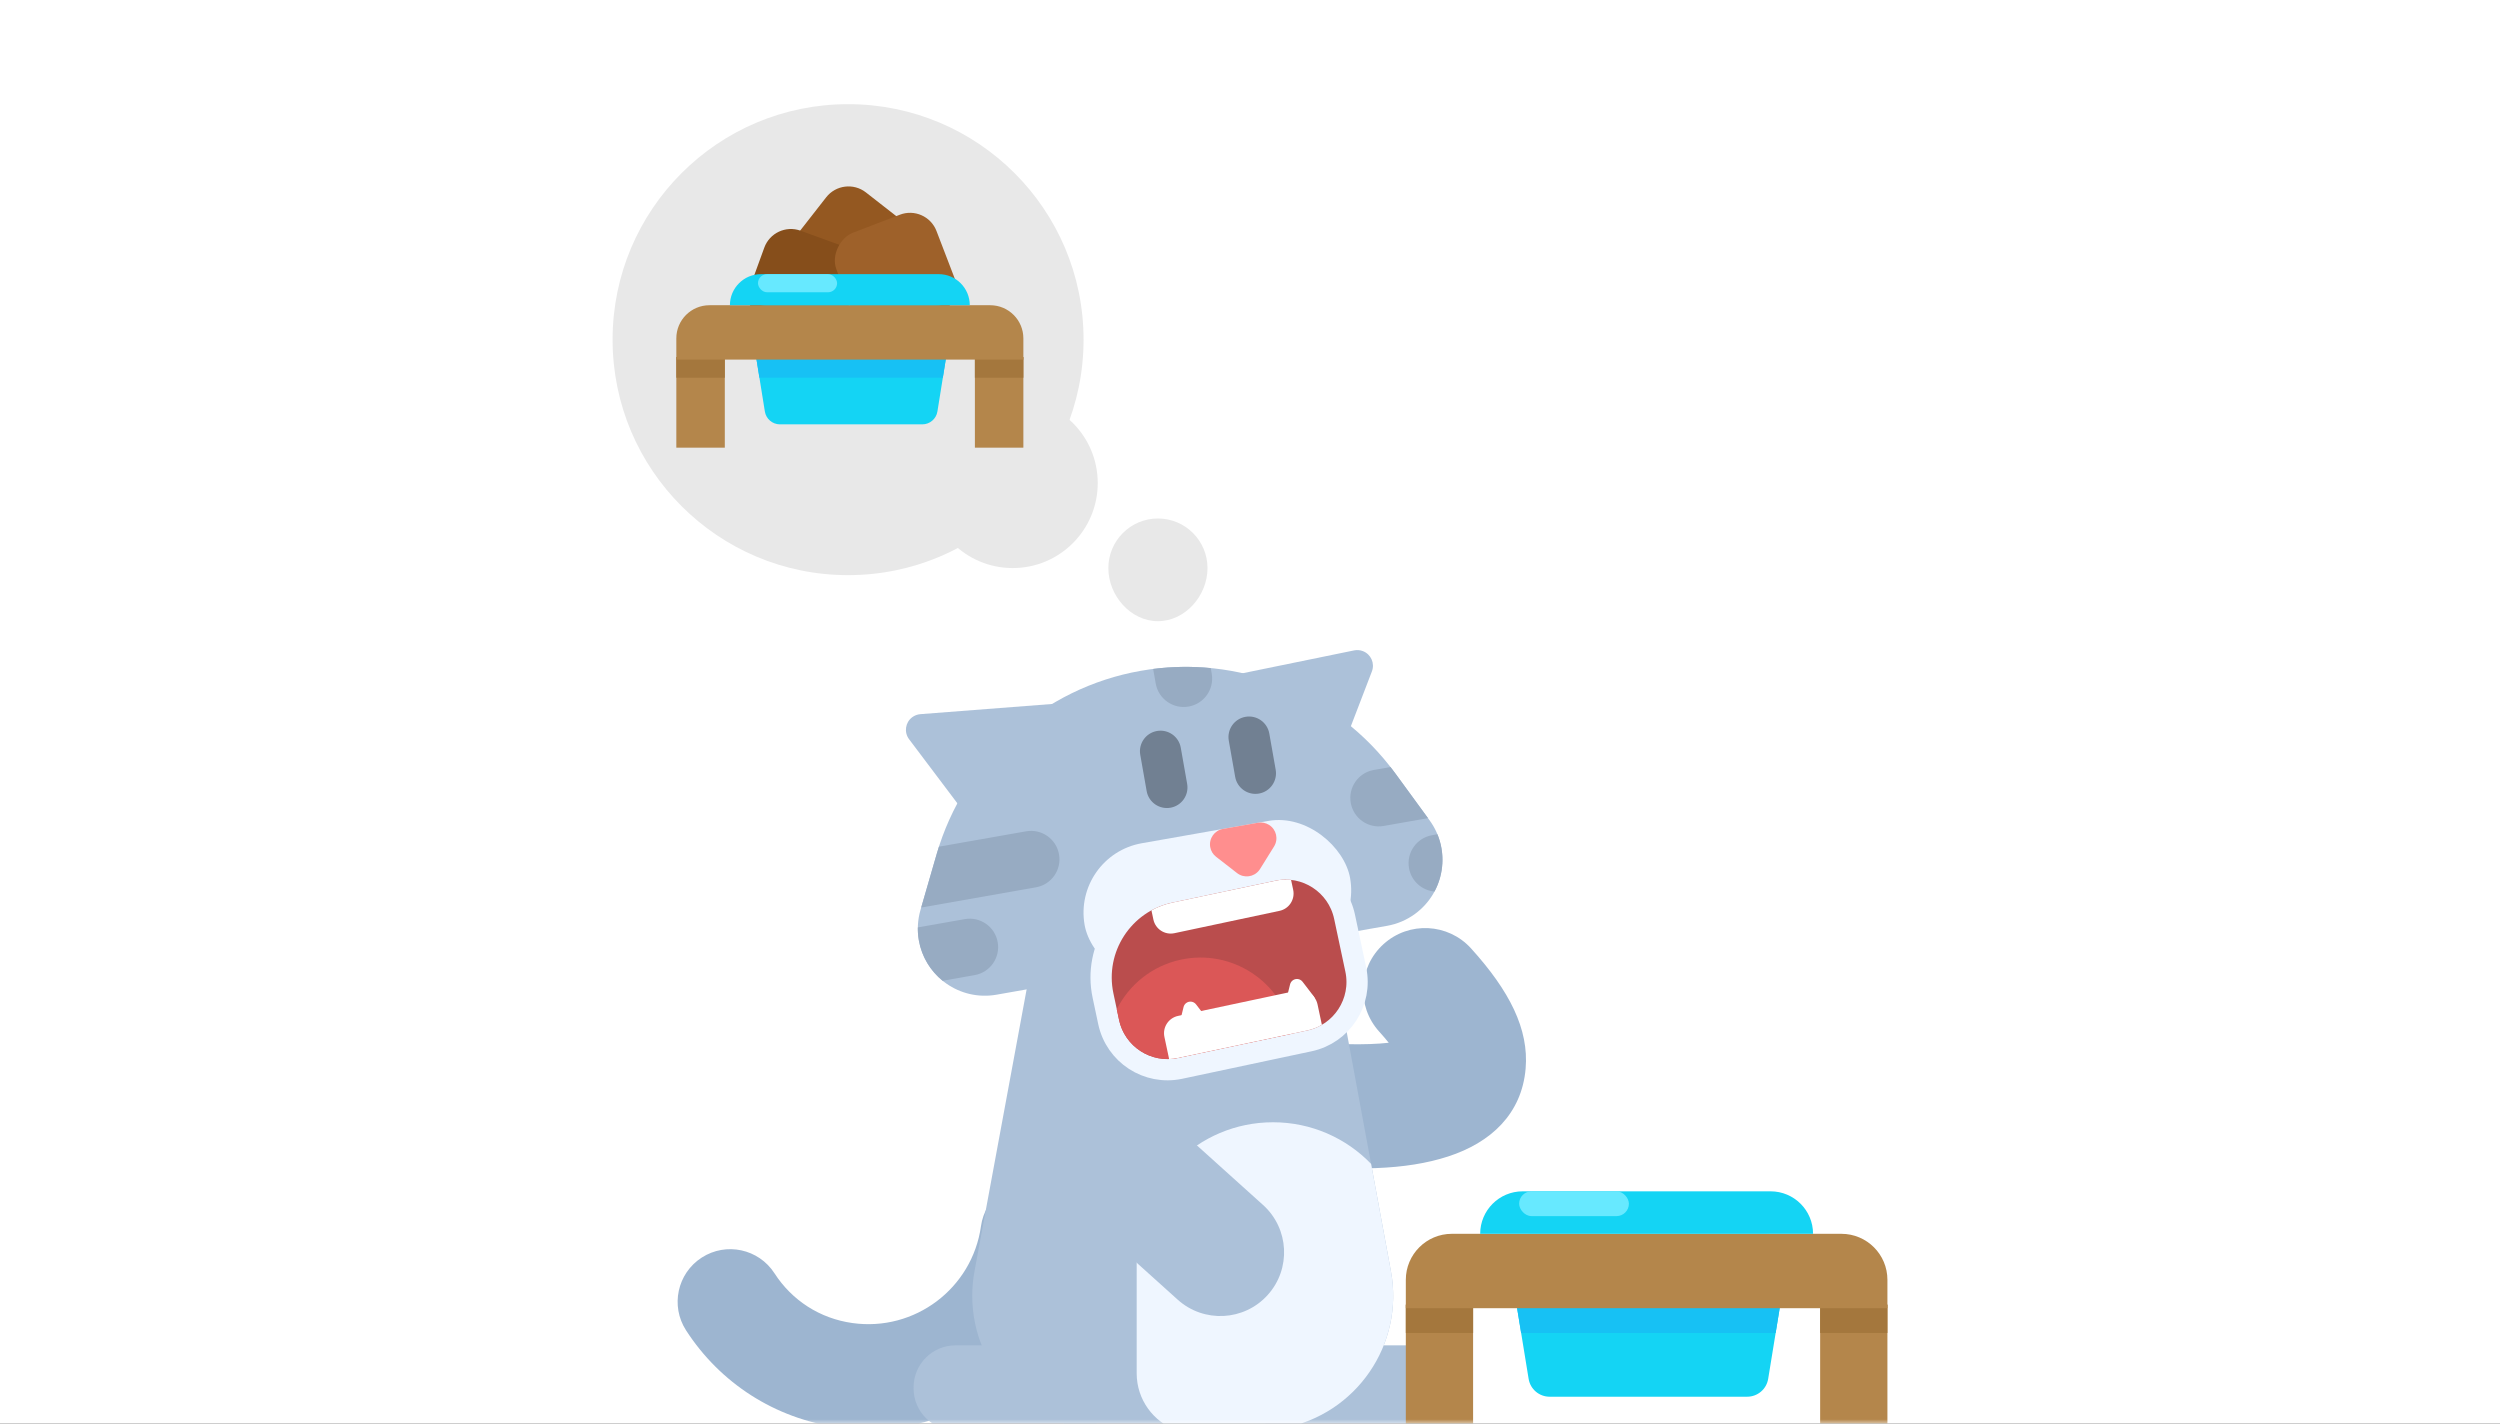 <svg xmlns="http://www.w3.org/2000/svg" xmlns:xlink="http://www.w3.org/1999/xlink" width="288" height="164" viewBox="0 0 288 164">
  <rect x="0" y="0" width="288" height="164" fill="#333333" stroke="none"/>
  <defs>
    <polygon id="exp_he_wants_more_food-a" points="0 0 288 0 288 164 0 164"/>
  </defs>
  <g fill="none" fill-rule="evenodd">
    <mask id="exp_he_wants_more_food-b" fill="#fff">
      <use xlink:href="#exp_he_wants_more_food-a"/>
    </mask>
    <use fill="#FFF" xlink:href="#exp_he_wants_more_food-a"/>
    <g mask="url(#exp_he_wants_more_food-b)">
      <g transform="translate(70.57 12)">
        <path fill="#9DB5D0" fill-rule="nonzero" d="M87.981,106.915 C84.91,104.442 84.425,99.948 86.898,96.877 C89.371,93.806 93.865,93.321 96.936,95.794 C102.063,99.923 104.976,103.921 105.306,108.478 C105.686,113.719 102.67,117.537 98.068,119.879 C93.419,122.245 87.661,123.191 79.505,123.774 C75.572,124.054 72.156,121.094 71.875,117.161 C71.594,113.228 74.555,109.813 78.488,109.532 C83.016,109.208 86.706,108.714 89.265,108.008 C88.887,107.665 88.46,107.3 87.981,106.915 Z" transform="rotate(9 88.598 109.004)"/>
        <g fill="#E8E8E8" transform="matrix(-1 0 0 1 68.535 0)">
          <circle cx="41.407" cy="27.128" r="27.128"/>
          <circle cx="22.437" cy="43.65" r="9.791"/>
          <path d="M5.711,59.56 C8.865,59.56 11.423,56.606 11.423,53.448 C11.423,50.29 8.865,47.73 5.711,47.73 C2.557,47.73 0,50.29 0,53.448 C0,56.606 2.557,59.56 5.711,59.56 Z"/>
        </g>
        <path fill="#9DB5D0" fill-rule="nonzero" d="M9.232,144.288 C7.043,141.755 7.322,137.928 9.854,135.739 C12.387,133.55 16.215,133.828 18.404,136.361 C20.842,139.182 24.307,140.79 28.096,140.79 C35.339,140.79 41.208,134.921 41.208,127.678 C41.208,124.331 43.922,121.617 47.269,121.617 C50.617,121.617 53.331,124.331 53.331,127.678 C53.331,141.616 42.034,152.913 28.096,152.913 C20.761,152.913 13.957,149.755 9.232,144.288 Z" transform="rotate(8 30.544 137.265)"/>
        <path fill="#ACC1D9" d="M84.643,136.308 L84.762,136.308 C87.433,136.308 89.598,138.473 89.598,141.144 L89.598,154.725 C89.598,157.396 87.433,159.561 84.762,159.561 L84.643,159.561 C81.972,159.561 79.807,157.396 79.807,154.725 L79.807,141.144 C79.807,138.473 81.972,136.308 84.643,136.308 Z" transform="scale(-1 1) rotate(-90 0 232.583)"/>
        <path fill="#ACC1D9" d="M60.487,91.176 L70.872,91.176 C77.126,91.176 82.489,95.639 83.627,101.789 L89.668,134.455 C91.224,142.874 85.662,150.961 77.243,152.518 C76.313,152.69 75.37,152.776 74.424,152.776 L56.935,152.776 C48.373,152.776 41.433,145.836 41.433,137.274 C41.433,136.329 41.519,135.385 41.691,134.455 L47.732,101.789 C48.87,95.639 54.233,91.176 60.487,91.176 Z"/>
        <path fill="#EFF6FF" d="M87.379,122.079 L89.668,134.455 C91.224,142.874 85.662,150.961 77.243,152.518 C76.313,152.69 75.37,152.776 74.424,152.776 L64.997,152.776 C62.303,151.81 60.376,149.233 60.376,146.207 L60.376,132.991 C60.376,124.317 67.408,117.285 76.082,117.285 C80.517,117.285 84.523,119.123 87.379,122.079 Z"/>
        <path fill="#ACC1D9" d="M46.296,136.308 L46.415,136.308 C49.086,136.308 51.251,138.473 51.251,141.144 L51.251,154.725 C51.251,157.396 49.086,159.561 46.415,159.561 L46.296,159.561 C43.625,159.561 41.46,157.396 41.46,154.725 L41.46,141.144 C41.46,138.473 43.625,136.308 46.296,136.308 Z" transform="scale(-1 1) rotate(-90 0 194.236)"/>
        <path fill="#ACC1D9" d="M64.058,111.541 L64.058,111.541 C68.114,111.541 71.402,114.828 71.402,118.884 L71.402,134.917 C71.402,138.973 68.114,142.26 64.058,142.26 L64.058,142.26 C60.002,142.26 56.715,138.973 56.715,134.917 L56.715,118.884 C56.715,114.828 60.002,111.541 64.058,111.541 Z" transform="scale(-1 1) rotate(48 0 -16.976)"/>
        <g transform="rotate(-10 344.247 -132.952)">
          <path fill="#ACC1D9" d="M26.481,7.002 L55.114,25.301 L23.701,26.14 L23.701,8.525 C23.701,7.526 24.51,6.717 25.508,6.717 C25.853,6.717 26.191,6.816 26.481,7.002 Z" transform="scale(-1 1) rotate(-31 0 158.527)"/>
          <path fill="#ACC1D9" d="M7.733,6.667 L36.365,24.967 L4.953,25.806 L4.953,8.19 C4.953,7.192 5.762,6.383 6.76,6.383 C7.105,6.383 7.442,6.482 7.733,6.667 Z" transform="rotate(-27 20.659 16.094)"/>
          <path fill="#ACC1D9" d="M30.726,13.054 L30.726,13.054 C42.122,13.054 52.524,19.536 57.546,29.765 L60.502,35.787 C62.382,39.616 60.802,44.244 56.973,46.123 C55.914,46.643 54.75,46.913 53.57,46.913 L7.883,46.913 C3.618,46.913 0.16,43.456 0.16,39.191 C0.16,38.011 0.431,36.846 0.951,35.787 L3.907,29.765 C8.928,19.536 19.331,13.054 30.726,13.054 Z"/>
          <path fill="#97ABC2" d="M1.082 35.52L3.907 29.765C4.038 29.497 4.174 29.232 4.312 28.969L14.514 28.969C16.32 28.969 17.784 30.434 17.784 32.24L17.784 32.249C17.784 34.056 16.32 35.52 14.514 35.52L1.082 35.52zM2.052 44.254C.874 42.898.16 41.128.16 39.191.16 38.69.209 38.192.305 37.704L5.799 37.704C7.605 37.704 9.07 39.168 9.07 40.974L9.07 40.983C9.07 42.79 7.605 44.254 5.799 44.254L2.052 44.254zM61.114 37.531C61.617 39.809 61.05 42.176 59.637 43.971 58.242 43.598 57.214 42.324 57.214 40.811L57.214 40.802C57.214 38.995 58.679 37.531 60.485 37.531L61.114 37.531zM57.138 28.964C57.278 29.229 57.414 29.496 57.546 29.765L60.369 35.515 55.182 35.515C53.375 35.515 51.911 34.051 51.911 32.244L51.911 32.235C51.911 30.429 53.375 28.964 55.182 28.964L57.138 28.964zM32.172 13.089C34.413 13.197 36.608 13.556 38.723 14.143L38.723 14.796C38.723 16.602 37.258 18.066 35.452 18.066L35.443 18.066C33.636 18.066 32.172 16.602 32.172 14.796L32.172 13.089z"/>
          <rect width="31.058" height="16.248" x="19.275" y="32.636" fill="#EFF6FF" rx="8.124"/>
          <path fill="#BA4D4D" stroke="#EFF6FF" stroke-width="2.448" d="M26.877,38.595 L39.003,38.595 C44.55,38.595 49.047,43.092 49.047,48.64 L49.047,51.749 C49.047,55.579 45.942,58.684 42.112,58.684 L26.877,58.684 C23.047,58.684 19.942,55.579 19.942,51.749 L19.942,45.53 C19.942,41.7 23.047,38.595 26.877,38.595 Z" transform="scale(-1 1) rotate(2 0 -1927.548)"/>
          <path fill="#DB5757" d="M21.239,50.974 C23.127,48.433 26.111,46.743 29.521,46.624 C35.471,46.416 40.463,51.071 40.671,57.021 C40.674,57.098 40.675,57.174 40.677,57.249 L27.19,57.72 C24.037,57.83 21.393,55.364 21.283,52.212 L21.239,50.974 Z"/>
          <path fill="#FFF" d="M26.18 57.667L26.089 55.061C26.05 53.935 26.931 52.99 28.056 52.951L42.001 52.464C43.127 52.425 44.071 53.306 44.111 54.431L44.195 56.84C43.638 57.045 43.04 57.167 42.415 57.189L27.19 57.72C26.846 57.732 26.509 57.714 26.18 57.667zM27.148 40.444C27.945 40.173 28.796 40.013 29.681 39.982L41.799 39.559C42.424 39.537 43.03 39.616 43.599 39.783L43.64 40.952C43.679 42.078 42.799 43.022 41.673 43.062L29.295 43.494C28.169 43.533 27.225 42.652 27.186 41.526L27.148 40.444z"/>
          <path fill="#FFF" d="M42.894,51.588 L43.804,53.468 C44,53.873 43.831,54.361 43.425,54.558 C43.314,54.611 43.193,54.639 43.07,54.639 L41.265,54.639 C40.814,54.639 40.449,54.274 40.449,53.823 C40.449,53.702 40.476,53.582 40.528,53.473 L41.423,51.593 C41.617,51.186 42.104,51.013 42.51,51.206 C42.678,51.286 42.813,51.421 42.894,51.588 Z" transform="scale(-1 1) rotate(2 0 -2362.89)"/>
          <path fill="#FFF" d="M30.357,52.026 L31.267,53.906 C31.464,54.311 31.294,54.799 30.888,54.995 C30.778,55.049 30.656,55.077 30.533,55.077 L28.728,55.077 C28.278,55.077 27.912,54.712 27.912,54.261 C27.912,54.14 27.939,54.02 27.992,53.91 L28.886,52.03 C29.08,51.623 29.567,51.451 29.974,51.644 C30.141,51.724 30.277,51.858 30.357,52.026 Z" transform="scale(-1 1) rotate(2 0 -1644.22)"/>
          <path fill="#FF8E8E" d="M40.296,33.236 L42.337,35.512 C43.004,36.254 42.942,37.397 42.199,38.063 C41.867,38.361 41.437,38.526 40.992,38.526 L36.891,38.526 C35.893,38.526 35.083,37.716 35.083,36.718 C35.083,36.27 35.25,35.838 35.551,35.506 L37.611,33.23 C38.281,32.49 39.423,32.433 40.163,33.103 C40.21,33.145 40.254,33.19 40.296,33.236 Z" transform="matrix(1 0 0 -1 0 71.161)"/>
        </g>
        <rect width="11.423" height="11.423" x="21.887" y="10.464" fill="#945821" rx="3.264" transform="rotate(38 27.598 16.176)"/>
        <rect width="11.423" height="11.423" x="16.295" y="15.071" fill="#864E1B" rx="3.264" transform="rotate(20 22.006 20.782)"/>
        <rect width="12.347" height="12.347" x="26.42" y="13.366" fill="#9E612A" rx="3.264" transform="rotate(69 32.593 19.539)"/>
        <path fill="#14D4F4" d="M107.943,130.135 L130.706,130.135 C131.906,130.135 132.929,131.005 133.122,132.189 L135.383,146.059 C135.601,147.393 134.695,148.651 133.361,148.869 C133.231,148.89 133.099,148.901 132.967,148.901 L105.682,148.901 C104.33,148.901 103.234,147.805 103.234,146.453 C103.234,146.321 103.245,146.189 103.266,146.059 L105.527,132.189 C105.72,131.005 106.743,130.135 107.943,130.135 Z" transform="rotate(-180 119.325 139.518)"/>
        <polygon fill="#17C1F4" points="104.665 141.558 103.534 134.623 135.115 134.623 133.984 141.558 104.665 141.558"/>
        <polygon fill="#B4864B" points="91.38 138.294 99.131 138.294 99.131 152.572 91.38 152.572"/>
        <polygon fill="#A4773D" points="91.38 138.294 99.131 138.294 99.131 141.558 91.38 141.558"/>
        <polygon fill="#B4864B" points="139.11 138.294 146.861 138.294 146.861 152.572 139.11 152.572"/>
        <polygon fill="#A4773D" points="139.11 138.294 146.861 138.294 146.861 141.558 139.11 141.558"/>
        <path fill="#B4864B" d="M96.683,130.135 L141.558,130.135 C144.487,130.135 146.861,132.509 146.861,135.438 L146.861,138.702 L91.38,138.702 L91.38,135.438 C91.38,132.509 93.755,130.135 96.683,130.135 Z"/>
        <path fill="#14D4F4" d="M104.842,125.24 L133.399,125.24 C136.102,125.24 138.294,127.431 138.294,130.135 L99.947,130.135 L99.947,130.135 C99.947,127.431 102.139,125.24 104.842,125.24 Z"/>
        <rect width="12.646" height="2.856" x="104.434" y="125.24" fill="#67E9FF" rx="1.428"/>
        <path fill="#14D4F4" d="M19.281,23.162 L35.678,23.162 C36.544,23.162 37.281,23.79 37.418,24.644 L39.057,34.844 C39.211,35.805 38.557,36.709 37.596,36.863 C37.504,36.878 37.41,36.886 37.317,36.886 L17.642,36.886 C16.669,36.886 15.88,36.097 15.88,35.123 C15.88,35.03 15.887,34.936 15.902,34.844 L17.54,24.644 C17.678,23.79 18.415,23.162 19.281,23.162 Z" transform="rotate(-180 27.48 30.024)"/>
        <polygon fill="#17C1F4" points="16.916 31.515 16.101 26.443 38.858 26.443 38.043 31.515 16.916 31.515"/>
        <polygon fill="#B4864B" points="7.343 29.129 12.928 29.129 12.928 39.571 7.343 39.571"/>
        <polygon fill="#A4773D" points="7.343 29.129 12.928 29.129 12.928 31.515 7.343 31.515"/>
        <polygon fill="#B4864B" points="41.737 29.129 47.322 29.129 47.322 39.571 41.737 39.571"/>
        <polygon fill="#A4773D" points="41.737 29.129 47.322 29.129 47.322 31.515 41.737 31.515"/>
        <path fill="#B4864B" d="M11.161,23.162 L43.503,23.162 C45.612,23.162 47.322,24.871 47.322,26.98 L47.322,29.427 L7.343,29.427 L7.343,26.98 C7.343,24.871 9.053,23.162 11.161,23.162 Z"/>
        <path fill="#14D4F4" d="M17.096,19.581 L37.568,19.581 C39.546,19.581 41.149,21.184 41.149,23.162 L13.516,23.162 L13.516,23.162 C13.516,21.184 15.119,19.581 17.096,19.581 Z"/>
        <rect width="9.113" height="2.088" x="16.75" y="19.581" fill="#67E9FF" rx="1.044"/>
        <path fill="#718092" d="M73.687,70.51 L73.687,70.51 C74.996,70.51 76.057,71.571 76.057,72.879 L76.057,77.116 C76.057,78.425 74.996,79.486 73.687,79.486 L73.687,79.486 C72.379,79.486 71.318,78.425 71.318,77.116 L71.318,72.879 C71.318,71.571 72.379,70.51 73.687,70.51 Z" transform="scale(-1 1) rotate(10 0 -767.253)"/>
        <path fill="#718092" d="M63.489,72.142 L63.489,72.142 C64.797,72.142 65.858,73.203 65.858,74.511 L65.858,78.748 C65.858,80.057 64.797,81.118 63.489,81.118 L63.489,81.118 C62.18,81.118 61.119,80.057 61.119,78.748 L61.119,74.511 C61.119,73.203 62.18,72.142 63.489,72.142 Z" transform="scale(-1 1) rotate(10 0 -649.05)"/>
      </g>
    </g>
  </g>
</svg>
